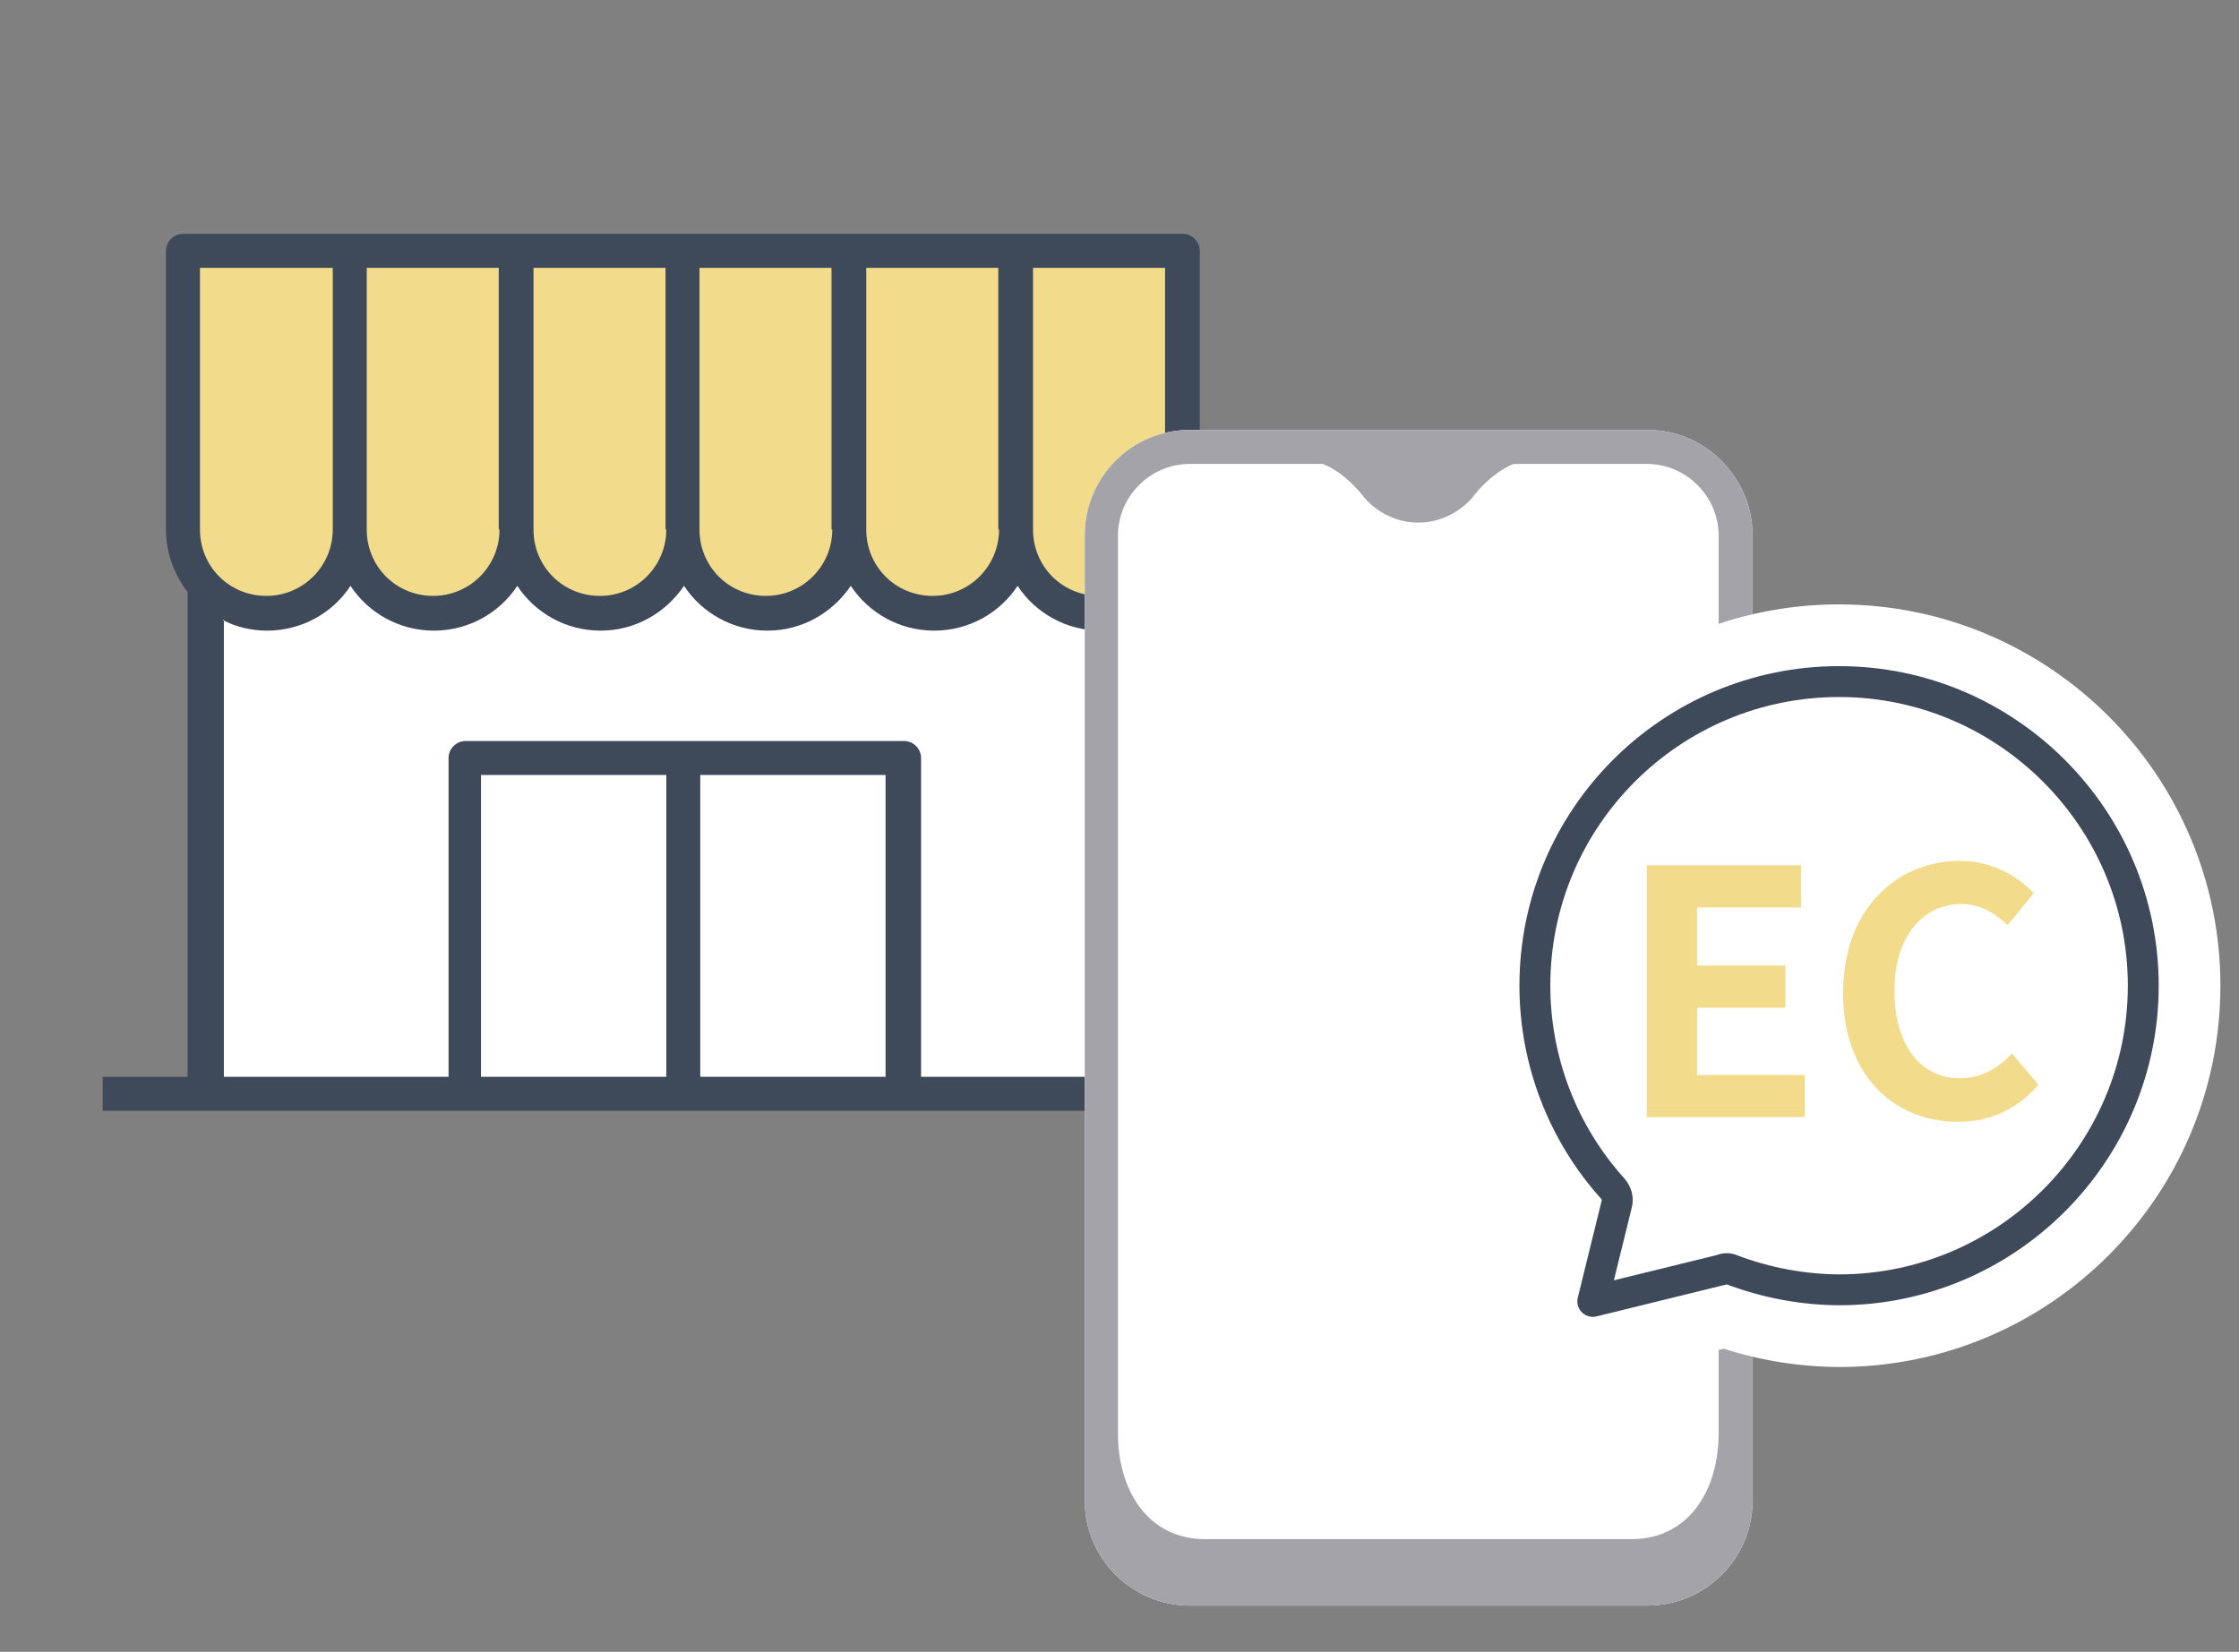 <?xml version="1.0" encoding="UTF-8"?>
<svg id="_レイヤー_2" data-name="レイヤー 2" xmlns="http://www.w3.org/2000/svg" xmlns:xlink="http://www.w3.org/1999/xlink" viewBox="0 0 290 214">
  <rect x="0" y="0" width="290" height="214" fill="#808080" stroke="none"/>
  <defs>
    <style>
      .cls-1, .cls-2 {
        fill: none;
      }

      .cls-3 {
        fill: #3e4a5a;
      }

      .cls-4 {
        fill: #f2db8a;
      }

      .cls-5 {
        fill: #fff;
      }

      .cls-2 {
        stroke: #3e4a5a;
        stroke-linecap: round;
        stroke-linejoin: round;
        stroke-width: 4px;
      }

      .cls-6 {
        fill: #a4a3aa;
      }

      .cls-7 {
        clip-path: url(#clippath);
      }
    </style>
    <clipPath id="clippath">
      <rect class="cls-1" width="290" height="214"/>
    </clipPath>
  </defs>
  <g id="_レイヤー_2-2" data-name=" レイヤー 2">
    <g id="_レイヤー_1-2" data-name=" レイヤー 1-2">
      <g class="cls-7">
        <g>
          <path class="cls-3" d="M152.6,139.5v-62.8c1.8-2.2,2.8-5,2.8-8.1v-36.1c0-1.2-1-2.2-2.2-2.2H23.7c-1.2,0-2.2,1-2.2,2.2v36.1c0,3.1,1.1,5.9,2.8,8.1v62.8h-11v4.4h150.2v-4.4h-11,.1Z"/>
          <path class="cls-4" d="M151,68.6c0,4.7-3.8,8.6-8.6,8.6s-8.6-3.8-8.6-8.6v-33.9h17.1v33.9h.1Z"/>
          <path class="cls-4" d="M129.4,68.6c0,4.7-3.8,8.6-8.6,8.6s-8.6-3.8-8.6-8.6v-33.9h17.1v33.9h.1Z"/>
          <path class="cls-4" d="M107.8,68.6c0,4.7-3.8,8.6-8.6,8.6s-8.6-3.8-8.6-8.6v-33.9h17.1v33.9h.1Z"/>
          <path class="cls-4" d="M86.3,68.6c0,4.7-3.8,8.6-8.6,8.6s-8.6-3.8-8.6-8.6v-33.9h17.1v33.9h.1Z"/>
          <path class="cls-4" d="M64.7,68.6c0,4.7-3.8,8.6-8.6,8.6s-8.6-3.8-8.6-8.6v-33.9h17.1v33.9h.1Z"/>
          <path class="cls-4" d="M26,34.7h17.1v33.9c0,4.7-3.8,8.6-8.6,8.6s-8.6-3.8-8.6-8.6v-33.9s.1,0,.1,0Z"/>
          <path class="cls-5" d="M28.8,80.3c1.7.9,3.7,1.4,5.8,1.4,4.5,0,8.5-2.3,10.8-5.8,2.3,3.5,6.3,5.8,10.8,5.8s8.5-2.3,10.8-5.8c2.3,3.5,6.3,5.8,10.8,5.8s8.4-2.3,10.8-5.8c2.3,3.5,6.3,5.8,10.8,5.8s8.4-2.3,10.8-5.8c2.3,3.5,6.3,5.8,10.8,5.8s8.5-2.3,10.8-5.8c2.3,3.5,6.3,5.8,10.8,5.8s4-.5,5.8-1.4v59.2h-29.1v-41.3c0-1.2-1-2.2-2.2-2.2h-56.8c-1.2,0-2.2,1-2.2,2.2v41.3h-29.1v-59.2h-.2Z"/>
          <rect class="cls-5" x="90.7" y="100.4" width="24" height="39.1"/>
          <rect class="cls-5" x="62.3" y="100.4" width="24" height="39.1"/>
          <path class="cls-5" d="M227,80.6v-11.2c0-7.5-6.1-13.7-13.6-13.7h-59.3c-7.5,0-13.6,6.1-13.6,13.7v125c0,7.5,6.1,13.6,13.6,13.6h59.3c7.5,0,13.6-6.1,13.6-13.6v-113.7h0v-.1Z"/>
          <path class="cls-6" d="M222.6,173.7v12h0c0,7.4-3.9,13.7-11.3,13.7h-55.2c-7.4,0-11.3-6.3-11.3-13.7h0v-116.3c0-5.1,4.2-9.3,9.3-9.3h17.2c1.1.4,3.1,1.5,5.2,4.1.2.3.4.5.6.7,1.7,1.7,4,2.8,6.6,2.8s4.9-1.1,6.6-2.8c.2-.2.4-.4.6-.7,2.1-2.6,4.1-3.7,5.2-4.1h17.2c5.1,0,9.3,4.2,9.3,9.3v12.5c1.4-.5,2.9-.9,4.4-1.3v-11.2c0-7.5-6.1-13.7-13.6-13.7h-59.3c-7.5,0-13.6,6.1-13.6,13.7v125c0,7.5,6.1,13.6,13.6,13.6h59.3c7.5,0,13.6-6.1,13.6-13.6v-19.7c-1.3-.3-2.6-.7-3.9-1.1h-.5v.1h0Z"/>
          <path class="cls-5" d="M198.75,157.41c-6.45-8.52-9.96-18.92-9.96-29.71,0-27.24,22.16-49.4,49.4-49.4s49.4,22.16,49.4,49.4-22.06,49.29-49.2,49.4h-.2c-5.08-.03-10.08-.82-14.92-2.37l-30.63,7.52,6.11-24.84Z"/>
          <path class="cls-2" d="M238.4,167.1c-4.8,0-9.6-.9-14.1-2.6-.4-.2-.9-.2-1.3,0l-16.7,4.1,3.1-12.6c.2-.7,0-1.4-.5-2-6.5-7.2-10.1-16.6-10.1-26.3,0-21.8,17.7-39.4,39.4-39.4s39.4,17.7,39.4,39.4-17.7,39.4-39.4,39.4h.2Z"/>
        </g>
      </g>
    </g>
    <g>
      <path class="cls-4" d="M213.3,112.1h19.98v5.46h-13.47v7.53h11.44v5.46h-11.44v8.71h13.95v5.46h-20.46v-32.61Z"/>
      <path class="cls-4" d="M238.73,128.56c0-10.74,6.91-17.03,15.14-17.03,4.14,0,7.44,1.98,9.55,4.18l-3.39,4.14c-1.67-1.58-3.56-2.73-6.03-2.73-4.93,0-8.63,4.22-8.63,11.22s3.34,11.35,8.49,11.35c2.82,0,4.97-1.32,6.73-3.21l3.43,4.05c-2.68,3.12-6.16,4.8-10.39,4.8-8.23,0-14.92-5.9-14.92-16.77Z"/>
    </g>
  </g>
</svg>